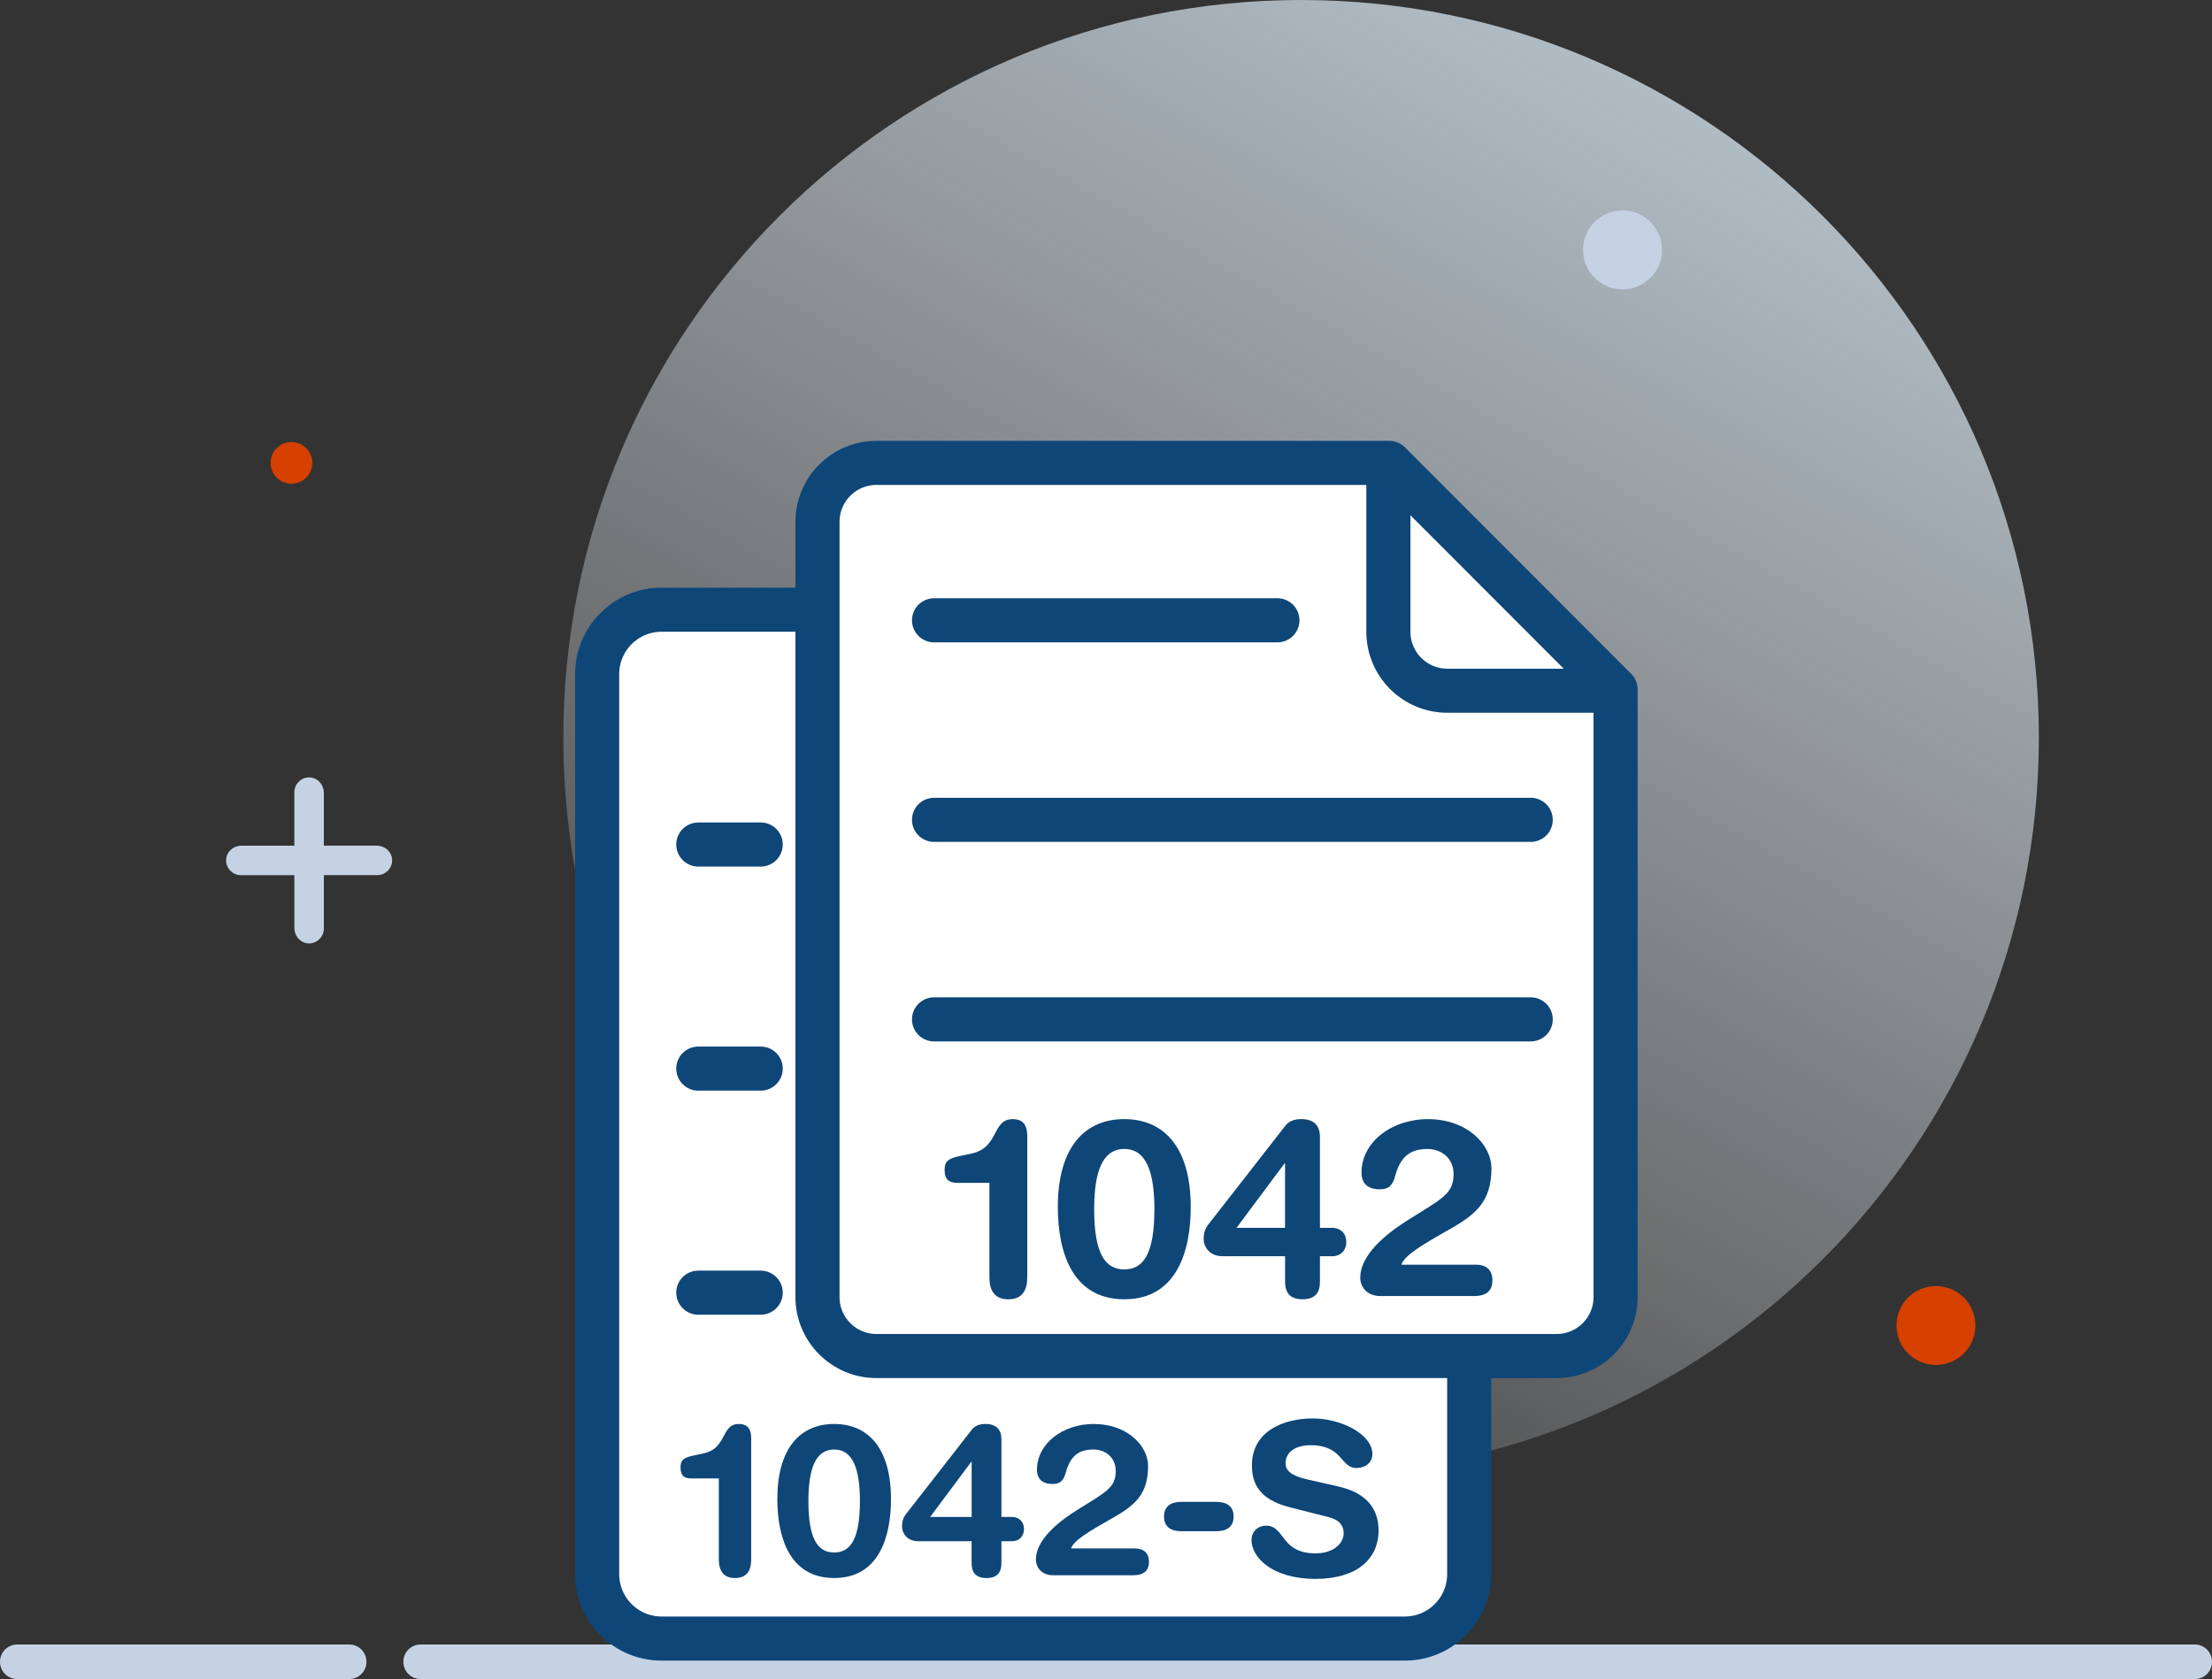 <?xml version="1.0" encoding="UTF-8"?>
<svg xmlns="http://www.w3.org/2000/svg" xmlns:xlink="http://www.w3.org/1999/xlink" viewBox="0 0 1003.27 761.72">
  <rect x="0" y="0" width="1003.27" height="761.72" fill="#333333" stroke="none"/>
  <defs>
    <style>
      .cls-1 {
        fill: #c4d2e4;
      }

      .cls-2 {
        fill: #fff;
      }

      .cls-3, .cls-4, .cls-5 {
        fill: none;
        stroke: #0e4678;
        stroke-linejoin: round;
      }

      .cls-3, .cls-5 {
        stroke-width: 20px;
      }

      .cls-6 {
        fill: #0e4678;
      }

      .cls-4 {
        stroke-width: 25px;
      }

      .cls-7 {
        fill: #d64000;
      }

      .cls-5 {
        stroke-linecap: round;
      }

      .cls-8 {
        fill: url(#linear-gradient);
      }
    </style>
    <linearGradient id="linear-gradient" x1="703.3" y1="1117.09" x2="-40.24" y2="-213.96" gradientTransform="translate(206 880.33) scale(1 -1)" gradientUnits="userSpaceOnUse">
      <stop offset="0" stop-color="#d7eeff"/>
      <stop offset=".73" stop-color="#fff" stop-opacity="0"/>
    </linearGradient>
  </defs>
  <g id="Layer_1" data-name="Layer 1">
    <path class="cls-8" d="M590.12,669.24c184.83,0,334.62-149.79,334.62-334.62S774.95,0,590.12,0,255.5,149.79,255.5,334.62s149.79,334.62,334.62,334.62Z"/>
    <path class="cls-1" d="M158.37,746.02H7.85c-4.36,0-7.85,3.49-7.85,7.85s3.49,7.85,7.85,7.85h150.51c4.36,0,7.85-3.49,7.85-7.85s-3.49-7.85-7.85-7.85Z"/>
    <path class="cls-1" d="M995.57,746.02H190.8c-4.36,0-7.85,3.49-7.85,7.85s3.49,7.85,7.85,7.85h804.62c4.36,0,7.85-3.49,7.85-7.85s-3.49-7.85-7.85-7.85h.15Z"/>
    <path class="cls-7" d="M895.95,601.32c0,9.89-8,17.89-17.89,17.89s-17.89-8-17.89-17.89,8-17.89,17.89-17.89,17.89,8,17.89,17.89Z"/>
    <path class="cls-1" d="M753.29,108.92c3.2,13.38-8.58,25.01-21.81,21.81-6.25-1.6-11.49-6.69-12.94-12.94-3.2-13.38,8.58-25.01,21.81-21.81,6.25,1.6,11.34,6.69,12.94,12.94Z"/>
    <path class="cls-7" d="M141.64,209.99c0,5.24-4.22,9.45-9.45,9.45s-9.45-4.22-9.45-9.45,4.22-9.45,9.45-9.45,9.45,4.22,9.45,9.45Z"/>
    <path class="cls-1" d="M170.81,383.63h-23.82c-.06,0-.11-.05-.11-.11v-23.82c0-3.14-2.01-6.06-5.06-6.83-4.3-1.09-8.32,2.32-8.32,6.49v24.17c0,.06-.05.11-.11.11h-23.82c-3.14,0-6.06,2.01-6.83,5.06-1.09,4.3,2.32,8.32,6.49,8.32h24.17c.06,0,.11.05.11.11v23.82c0,3.14,2.01,6.06,5.06,6.83,4.3,1.09,8.32-2.32,8.32-6.49v-24.17c0-.06.05-.11.11-.11h24.17c4.17,0,7.57-4.01,6.49-8.32-.77-3.05-3.69-5.06-6.83-5.06Z"/>
  </g>
  <g id="Layer_2" data-name="Layer 2">
    <g>
      <polygon class="cls-2" points="294.4 281.4 553.77 281.4 661.72 389.35 661.72 721.7 646.31 737.12 294.4 737.12 275.61 718.33 275.61 302.99 294.4 281.4"/>
      <path class="cls-5" d="M666.37,388.89v325.21c0,16.15-13.09,29.24-29.24,29.24h-337.04c-16.15,0-29.24-13.09-29.24-29.24v-408.27c0-16.15,13.09-29.24,29.24-29.24h254.13l112.16,112.3Z"/>
      <path class="cls-4" d="M664.72,389.52h-81.71c-16.15,0-29.24-13.09-29.24-29.24v-81.98"/>
      <path class="cls-2" d="M378.34,232.46s2.94-18.11,19.66-17.42,237.14-.02,237.14-.02l91.01,101.74v271.71s.69,21.6-27.87,22.29c-28.56.7-308.25,0-308.25,0,0,0-12.92-2.97-14.31-28.66-1.39-25.69,2.63-349.65,2.63-349.65Z"/>
      <path class="cls-3" d="M732.76,312.77v275.64c0,14.78-11.98,26.76-26.76,26.76h-308.46c-14.78,0-26.76-11.98-26.76-26.76V236.75c0-14.78,11.98-26.76,26.76-26.76h232.58l102.65,102.78Z"/>
      <path class="cls-5" d="M731.25,313.35h-74.78c-14.78,0-26.76-11.98-26.76-26.76v-75.03"/>
      <line class="cls-5" x1="423.64" y1="281.4" x2="579.38" y2="281.4"/>
      <line class="cls-5" x1="423.64" y1="371.92" x2="694.27" y2="371.92"/>
      <line class="cls-5" x1="423.64" y1="462.44" x2="694.27" y2="462.44"/>
      <g>
        <path class="cls-6" d="M326.03,670.7h-12.45c-3.19,0-4.92-1.16-4.92-5.12,0-3.57,1.93-4.54,6.95-5.5l3.57-.77c10.72-2.32,7.72-13.32,15.93-13.32,3.09,0,5.6,1.35,5.6,6.56v54.83c0,5.02-1.93,8.49-7.34,8.49s-7.34-3.47-7.34-8.49v-36.68Z"/>
        <path class="cls-6" d="M378.34,645.99c15.64,0,25.77,11.29,25.77,34.07,0,17.09-5.41,35.81-25.77,35.81s-25.77-18.73-25.77-35.81c0-22.78,10.14-34.07,25.77-34.07ZM378.34,704.29c7.43,0,11.68-6.08,11.68-23.36,0-14.48-3.19-23.36-11.68-23.36s-11.68,8.88-11.68,23.36c0,17.28,4.25,23.36,11.68,23.36Z"/>
        <path class="cls-6" d="M440.7,699.18h-24.23c-5.02,0-7.34-3.57-7.34-6.66,0-2.51.58-4.05,1.83-5.7l29.73-38.13c1.45-1.93,3.57-2.7,6.27-2.7,5.21,0,7.24,2.8,7.24,6.95v35.23h4.83c3.28,0,5.41,2.32,5.41,5.5s-2.12,5.5-5.41,5.5h-4.83v9.94c0,4.05-1.74,6.76-6.76,6.76s-6.76-2.7-6.76-6.76v-9.94ZM440.7,663.17h-.19l-18.63,25h18.82v-25Z"/>
        <path class="cls-6" d="M514.74,702.46c3.67,0,6.37,1.74,6.37,6.08s-2.7,6.08-7.14,6.08h-36.2c-5.6,0-7.92-3.76-7.92-7.14,0-6.85,6.08-14.48,18.15-22.11,13.42-8.49,18.05-10.23,18.05-18.05,0-6.27-4.83-9.75-10.14-9.75-6.18,0-10.33,2.51-12.45,10.23-.97,3.57-2.22,5.41-6.08,5.41s-7.05-1.64-7.05-6.47c0-11.78,11.58-20.75,25.77-20.75,15.44,0,24.62,10.14,24.62,19.02,0,12.84-5.89,17.86-16.12,23.65-10.91,6.18-17.57,10.14-18.82,13.8h28.96Z"/>
        <path class="cls-6" d="M551.7,681.32c4.34,0,7.82,1.74,7.82,6.66s-3.47,6.66-7.82,6.66h-15.93c-4.34,0-7.82-1.74-7.82-6.66s3.47-6.66,7.82-6.66h15.93Z"/>
        <path class="cls-6" d="M607.11,674.37c14.48,3.28,18.15,11.87,18.15,19.98,0,12.55-9.46,21.91-28.57,21.91-20.08,0-29.06-10.04-29.06-17.57,0-3.86,2.8-6.56,6.66-6.56,8.59,0,6.37,12.55,22.4,12.55,8.2,0,12.74-4.54,12.74-9.17,0-2.8-1.35-5.89-6.76-7.24l-17.86-4.54c-14.38-3.67-16.99-11.58-16.99-19.02,0-15.44,14.29-21.24,27.7-21.24,12.36,0,26.93,6.95,26.93,16.22,0,3.96-3.38,6.27-7.24,6.27-7.34,0-5.99-10.33-20.75-10.33-7.34,0-11.39,3.38-11.39,8.2s5.79,6.37,10.81,7.53l13.22,2.99Z"/>
      </g>
      <g>
        <path class="cls-6" d="M448.75,536.59h-14.56c-3.73,0-5.76-1.36-5.76-5.98,0-4.18,2.26-5.31,8.13-6.43l4.18-.9c12.53-2.71,9.03-15.58,18.63-15.58,3.61,0,6.55,1.58,6.55,7.68v64.12c0,5.87-2.26,9.93-8.58,9.93s-8.58-4.06-8.58-9.93v-42.9Z"/>
        <path class="cls-6" d="M509.93,507.69c18.29,0,30.14,13.21,30.14,39.85,0,19.98-6.32,41.88-30.14,41.88s-30.14-21.9-30.14-41.88c0-26.64,11.85-39.85,30.14-39.85ZM509.93,575.87c8.69,0,13.66-7.11,13.66-27.32,0-16.93-3.73-27.32-13.66-27.32s-13.66,10.39-13.66,27.32c0,20.21,4.97,27.32,13.66,27.32Z"/>
        <path class="cls-6" d="M582.85,569.89h-28.33c-5.87,0-8.58-4.18-8.58-7.79,0-2.93.68-4.74,2.15-6.66l34.77-44.59c1.69-2.26,4.18-3.16,7.34-3.16,6.1,0,8.47,3.27,8.47,8.13v41.2h5.64c3.84,0,6.32,2.71,6.32,6.43s-2.48,6.44-6.32,6.44h-5.64v11.63c0,4.74-2.03,7.9-7.9,7.9s-7.9-3.16-7.9-7.9v-11.63ZM582.85,527.78h-.23l-21.79,29.24h22.01v-29.24Z"/>
        <path class="cls-6" d="M669.44,573.73c4.29,0,7.45,2.03,7.45,7.11s-3.16,7.11-8.35,7.11h-42.33c-6.55,0-9.26-4.4-9.26-8.35,0-8.01,7.11-16.93,21.22-25.85,15.69-9.93,21.11-11.97,21.11-21.11,0-7.34-5.64-11.4-11.85-11.4-7.22,0-12.08,2.94-14.56,11.97-1.13,4.18-2.6,6.32-7.11,6.32s-8.24-1.92-8.24-7.56c0-13.77,13.55-24.27,30.14-24.27,18.06,0,28.79,11.85,28.79,22.24,0,15.01-6.89,20.88-18.85,27.66-12.76,7.22-20.55,11.85-22.01,16.14h33.87Z"/>
      </g>
      <line class="cls-5" x1="316.72" y1="484.77" x2="345.02" y2="484.77"/>
      <line class="cls-5" x1="316.72" y1="383.12" x2="345.02" y2="383.12"/>
      <line class="cls-5" x1="316.72" y1="586.42" x2="345.02" y2="586.42"/>
    </g>
  </g>
</svg>